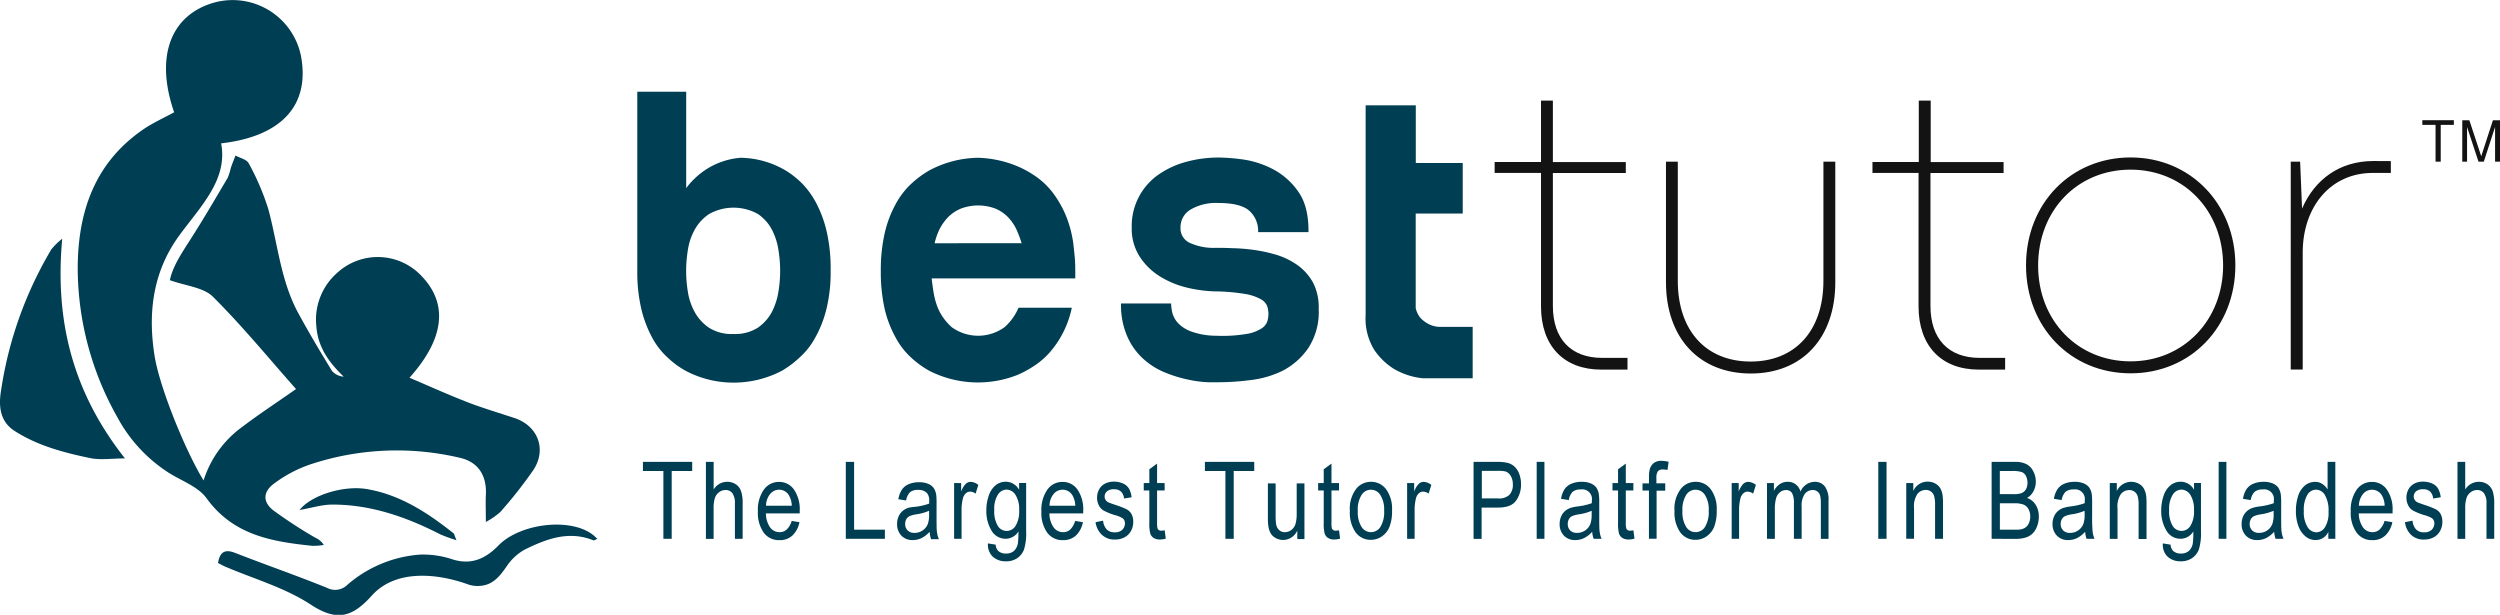 <svg xmlns="http://www.w3.org/2000/svg" viewBox="0 0 532.72 131.01"><defs><style>.cls-1{fill:#003e53}</style></defs><g id="Layer_1_copy" data-name="Layer 1 copy"><path class="cls-1" d="M37.11 23.93C33 12.07 36.31 3.12 45.78.51a14.86 14.86 0 0118.34 11.34c2 10.54-4.05 17.2-17 18.7.84 4.39-.71 8.17-3 11.66-1.8 2.76-3.94 5.26-5.88 7.91-5.66 7.71-6.77 16.5-5.3 25.73 1.07 6.71 6.58 20.26 10.44 26.53A22.38 22.38 0 0151.57 91c3.66-2.78 7.51-5.29 11.51-8.1-5.78-6.52-11.44-13.44-17.71-19.67-2-2-5.74-2.29-9.17-3.53.57-2.87 2.51-5.76 4.41-8.73 2.75-4.28 5.31-8.7 7.91-13.08a12.85 12.85 0 00.66-2.1c.3-.89.66-1.76 1-2.65 1 .55 2.41.84 2.83 1.68a53 53 0 014.18 9.79c2 7.43 2.64 15.28 6.39 22.15 2.27 4.18 4.71 8.26 7.18 12.31a3.7 3.7 0 002.48 1.19c-3.12-3-5.51-6.27-5.83-10.74a13.27 13.27 0 014.43-11.37 12.78 12.78 0 0118 .68c5.66 5.89 4.92 13.29-2.58 21.66 4.31 1.84 8.36 3.67 12.5 5.27C103 87 106.39 88 109.69 89.1c4.92 1.66 6.84 6.62 4 11a94.17 94.17 0 01-7.08 9 16.09 16.09 0 01-3.08 2.12c0-2.32-.08-4 0-5.74.23-4-1.52-6.92-5.29-7.87A58.52 58.52 0 0066 99a28 28 0 00-7.37 3.87c-2.58 1.79-2.78 4-.39 5.88a97.17 97.17 0 009 5.86 4 4 0 011.76 1.51 12.91 12.91 0 01-2.47.19c-8.53-.9-16.79-2.21-22.53-10.16-1.79-2.45-5.23-3.65-8-5.38a32.06 32.06 0 01-11-11.88 64.83 64.83 0 01-8.44-31.59c0-12.6 3.9-23.16 14.65-30.18C33 26 35 25.07 37.11 23.93"/><path class="cls-1" d="M13.26 50.87c-1.62 17.55 2.28 32.78 13.37 46.81-2.75 0-5.19.39-7.45-.07C13.58 96.43 8.05 95 3.1 91.82c-3.25-2.09-3.38-5.5-2.88-8.58a82.58 82.58 0 0110.72-30.1 14.37 14.37 0 012.32-2.27m33.21 69.03c.41-2.36 1.52-2.91 3.64-2.08 6.52 2.54 13.11 4.83 19.59 7.45a3.7 3.7 0 004.35-.68 26.56 26.56 0 0115.42-6.41 19.8 19.8 0 017.1 1.06c4 1.2 7-.29 9.64-3 4.51-4.64 15-6 19.94-2.42.35.24.64.54 1.15 1-.46.19-.7.38-.85.32-5.24-2.12-10-.32-14.7 2a11.35 11.35 0 00-3.88 3.68c-1.4 2-2.83 3.75-5.34 4a6.14 6.14 0 01-2.67-.25c-6.52-2.37-15.49-3.38-20.63 2.34-4.13 4.59-7.4 5.6-13 1.93s-12.21-5.5-18.38-8.16c-.46-.21-.92-.48-1.41-.72"/><path class="cls-1" d="M63.84 108.67c2.39-3.08 9.24-5.29 14.29-4.46 7.09 1.19 12.93 5 18.5 9.42.17.14.21.46.64 1.48a33.72 33.72 0 01-3.42-1.23c-7.27-3.73-14.83-6.36-23-6.36-2.28 0-4.57.74-7 1.15m92.44-37.5a9 9 0 005.21-1.35 9.52 9.52 0 003-3.39 14.29 14.29 0 001.39-4.38 27.08 27.08 0 000-8.68 13.93 13.93 0 00-1.37-4.37 9.35 9.35 0 00-3-3.39 10.66 10.66 0 00-10.42 0A9.53 9.53 0 00148 49a12.82 12.82 0 00-1.44 4.39 27.08 27.08 0 000 8.68 13.13 13.13 0 001.44 4.36 9.7 9.7 0 003.05 3.39 9 9 0 005.21 1.35m-12-27.38a15 15 0 013.81-5.79 15.89 15.89 0 019.72-4.38 19.38 19.38 0 019.62 2.71 18.65 18.65 0 013.54 2.8 18.19 18.19 0 013.06 4.3 25.41 25.41 0 012.19 6.1 35.67 35.67 0 01.8 8.17 32.85 32.85 0 01-.92 8.24 24.23 24.23 0 01-2.36 6 15.81 15.81 0 01-3.32 4.22 20.59 20.59 0 01-3.78 2.84 22.11 22.11 0 01-10.31 2.53A21.75 21.75 0 01146.08 79a18.74 18.74 0 01-3.76-2.76A15.94 15.94 0 01139 72a25.37 25.37 0 01-2.33-6.1 34.55 34.55 0 01-.87-8.24V19.55h10.42v21.61zm73.44 8.04a25.57 25.57 0 00-1.09-2.9 9.81 9.81 0 00-1.79-2.63 8.26 8.26 0 00-2.71-1.85 10.41 10.41 0 00-7.35 0A8.41 8.41 0 00202 46.3a10.84 10.84 0 00-1.84 2.63 13.64 13.64 0 00-1 2.9zm11 0c.11.91.21 1.84.3 2.8s.13 2 .13 3.08v1.62h-30.6c.1 1 .26 2.07.43 3.12a15.54 15.54 0 00.87 3.13 11.44 11.44 0 003 4.16 9.61 9.61 0 0011.2 0 11.32 11.32 0 003-4.16h11.36a21 21 0 01-4.77 9.59 17 17 0 01-3.31 2.83 23.51 23.51 0 01-3.4 1.85A22.87 22.87 0 01198 79a20.16 20.16 0 01-3.8-2.76 15.9 15.9 0 01-3.31-4.24 23.86 23.86 0 01-2.34-6 35.8 35.8 0 01-.86-8.23 35.47 35.47 0 01.86-8.22 24 24 0 012.34-6.12 16.8 16.8 0 013.31-4.29 21 21 0 013.8-2.81 22.69 22.69 0 0110.42-2.71 23.59 23.59 0 019 2.08 21.81 21.81 0 013.58 2.1 16.52 16.52 0 013.29 3.2 22.45 22.45 0 012.71 4.64 24.33 24.33 0 011.7 6.19m30.37.98c.81 0 1.94 0 3.36.07a40.87 40.87 0 014.59.35A33.11 33.11 0 01272 54.3a16.13 16.13 0 014.52 2.22 11.4 11.4 0 013.28 3.71 11.52 11.52 0 011.2 5.61 14.06 14.06 0 01-2.24 8.36 15.09 15.09 0 01-5.44 4.8 21.05 21.05 0 01-6.94 2 51.86 51.86 0 01-6.61.45h-2.28a23.13 23.13 0 01-4.06-.51 27.46 27.46 0 01-4.89-1.45 15.55 15.55 0 01-4.72-2.85 13.86 13.86 0 01-3.54-4.79 16.55 16.55 0 01-1.4-7.19h10.67a9.9 9.9 0 00.26 2 5.31 5.31 0 001.19 2.16 7.36 7.36 0 002.9 1.84 15.7 15.7 0 005.25.88 30.51 30.51 0 006.33-.36A8.39 8.39 0 00268.8 70a3 3 0 001.27-1.58 5.72 5.72 0 00.22-1.54 5.54 5.54 0 00-.26-1.63 2.92 2.92 0 00-1.35-1.48 10.23 10.23 0 00-3.42-1.14 41.35 41.35 0 00-6.42-.54 28.93 28.93 0 01-6.3-.9 19.3 19.3 0 01-5.68-2.49 13.63 13.63 0 01-4.12-4.2 11 11 0 01-1.58-6 13.33 13.33 0 015.73-11.31 18.92 18.92 0 015.89-2.71 26.29 26.29 0 017-.91A41.35 41.35 0 01265 34a19.8 19.8 0 016.34 2.1 15.08 15.08 0 015.33 4.77c1.49 2.11 2.2 5 2.15 8.6h-10.73a5.73 5.73 0 00-1.88-4.56c-1.26-1.12-3.48-1.66-6.7-1.66a10.67 10.67 0 00-5.77 1.38 4.37 4.37 0 00-2.19 3.86 3.4 3.4 0 002.11 3.32 12.19 12.19 0 005.41 1m42.6-7.31v20.16a5.1 5.1 0 00.94 2 6.12 6.12 0 001.72 1.34 5.42 5.42 0 002.83.65h6.65V80.6h-10.66a15.19 15.19 0 01-6.13-2 14 14 0 01-4.15-4 12.64 12.64 0 01-1.87-7.39V22.45h10.69v12.29h10V45.5z"/><path d="M346.8 76.26v2.5h-5.6c-8 0-12.83-5.07-12.83-13.48V36.85h-9.88v-2.33h9.88V21.44h2.53v13.09h15.54v2.33H330.9v28.33c0 7 3.83 11.07 10.5 11.07zm8.2-16.11v-25.7h2.52v25.41c0 10.59 6 17.18 15.52 17.18s15.51-6.6 15.51-17.18V34.45h2.53v25.7c0 11.84-7 19.44-18 19.44S355 72 355 60.15m72.27 16.11v2.5h-5.61c-8 0-12.84-5.07-12.84-13.48V36.85H399v-2.33h9.87V21.44h2.54v13.09h15.53v2.33h-15.58v28.33c0 7 3.82 11.07 10.49 11.07zm46.45-19.67c0-11.7-8.37-20.44-19.72-20.44s-19.7 8.68-19.7 20.44S442.76 77 454 77s19.72-8.74 19.72-20.45m-42 0c0-13.24 9.59-23 22.29-23s22.32 9.86 22.32 23-9.53 23-22.32 23-22.29-9.84-22.29-23m77.74-22.22v2.52h-3.87c-8.94 0-14.91 7.17-14.91 17v24.89h-2.55V34.45h2l.41 10c2.68-6.2 8-10.14 15.22-10.14zm10.63-7.72v7.84h-1.1v-7.84h-2.82v-1h6.72v1h-2.8zm9.18 7.84h-1.13l-2.44-7.39v7.39h-1.02v-8.82h1.51l2.53 7.67 2.49-7.67h1.51v8.82h-1.05v-7.39l-2.4 7.39z" fill="#131313"/><path class="cls-1" d="M141.36 114.81v-14.45H137v-1.94h10.5v1.94h-4.37v14.45zm9.06 0V98.42h1.65v5.89a3.35 3.35 0 012.86-1.64 3.24 3.24 0 011.85.52 2.82 2.82 0 011.12 1.44 7.9 7.9 0 01.35 2.66v7.52h-1.65v-7.51a3.61 3.61 0 00-.53-2.19 1.75 1.75 0 00-1.49-.69 2.29 2.29 0 00-1.35.46 2.53 2.53 0 00-.9 1.26 7.06 7.06 0 00-.27 2.19v6.49h-1.64zM168.7 111l1.65.27a5.27 5.27 0 01-1.48 2.83 3.92 3.92 0 01-2.77 1 4 4 0 01-3.36-1.6 7.25 7.25 0 01-1.24-4.5 7.46 7.46 0 011.26-4.65 3.9 3.9 0 013.25-1.66 3.81 3.81 0 013.17 1.62 7.39 7.39 0 011.23 4.55v.54h-7.2a5.25 5.25 0 00.9 3 2.49 2.49 0 002 1 2.19 2.19 0 001.55-.59 4.15 4.15 0 001.04-1.81zm-5.47-3.24h5.49a4.72 4.72 0 00-.63-2.25 2.39 2.39 0 00-2.06-1.16 2.42 2.42 0 00-1.93.93 4 4 0 00-.87 2.45zm17 7.05V98.42H182v14.45h6.56v1.94zm17.87-1.5a6.06 6.06 0 01-1.77 1.37 4.22 4.22 0 01-1.83.4 3.18 3.18 0 01-2.48-1 3.49 3.49 0 01-.86-2.45 3.85 3.85 0 01.33-1.6 3.23 3.23 0 01.86-1.16 3.75 3.75 0 011.19-.66A9.84 9.84 0 01195 108a13.1 13.1 0 003-.69v-.52a2.44 2.44 0 00-.47-1.72 2.48 2.48 0 00-1.89-.68 2.57 2.57 0 00-1.73.5 3.25 3.25 0 00-.83 1.76l-1.65-.27a5.31 5.31 0 01.73-2 3.23 3.23 0 011.46-1.2 5.41 5.41 0 012.21-.42 4.89 4.89 0 012 .36 2.76 2.76 0 011.15.9 3.63 3.63 0 01.51 1.37 14.84 14.84 0 01.08 1.86v2.68c0 1.87 0 3 .1 3.55a5.36 5.36 0 00.4 1.42h-1.67a6.22 6.22 0 01-.3-1.59zm-.12-4.47a10.72 10.72 0 01-2.74.76 5.39 5.39 0 00-1.46.4 1.58 1.58 0 00-.67.66 2.06 2.06 0 00-.23 1 1.89 1.89 0 00.51 1.35 1.94 1.94 0 001.49.54 3 3 0 002.83-1.91 5.8 5.8 0 00.27-2zm5.33 5.97v-11.87h1.5v1.81a4.76 4.76 0 011-1.67 1.56 1.56 0 011-.4 2.73 2.73 0 011.66.65l-.58 1.86a2 2 0 00-1.18-.43 1.31 1.31 0 00-.94.4 2.21 2.21 0 00-.6 1.1 9.63 9.63 0 00-.27 2.34v6.21zm7.21.98l1.65.27a2 2 0 00.54 1.33 2.28 2.28 0 001.64.56 2.47 2.47 0 001.72-.56 2.86 2.86 0 00.82-1.56 17.06 17.06 0 00.12-2.58 3.17 3.17 0 01-2.67 1.55 3.44 3.44 0 01-3.08-1.77 8 8 0 01-1.08-4.24 9.36 9.36 0 01.5-3.14 4.91 4.91 0 011.44-2.22 3.41 3.41 0 012.23-.78 3.27 3.27 0 012.81 1.72v-1.45h1.5v10.26a11.66 11.66 0 01-.46 3.93 3.91 3.91 0 01-1.44 1.83 4.22 4.22 0 01-2.44.67 4 4 0 01-2.78-1 3.52 3.52 0 01-1.02-2.82zm1.35-7.13a6 6 0 00.75 3.4 2.2 2.2 0 003.78 0 5.8 5.8 0 00.77-3.34 5.61 5.61 0 00-.79-3.28 2.3 2.3 0 00-1.89-1.11 2.24 2.24 0 00-1.86 1.09 5.58 5.58 0 00-.76 3.24zM229.1 111l1.66.27a5.34 5.34 0 01-1.48 2.83 3.91 3.91 0 01-2.76 1 4 4 0 01-3.37-1.6 7.19 7.19 0 01-1.24-4.5 7.52 7.52 0 011.26-4.65 3.9 3.9 0 013.25-1.66 3.81 3.81 0 013.17 1.62 7.39 7.39 0 011.23 4.55v.54h-7.2a5.17 5.17 0 00.91 3 2.46 2.46 0 002 1 2.19 2.19 0 001.55-.59 4.14 4.14 0 001.02-1.81zm-5.46-3.24h5.49a4.61 4.61 0 00-.63-2.25 2.4 2.4 0 00-2.07-1.16 2.43 2.43 0 00-1.93.93 4 4 0 00-.86 2.45zm9.81 3.51l1.61-.32a3.05 3.05 0 00.75 1.84 2.25 2.25 0 001.71.64 2.17 2.17 0 001.65-.57 1.87 1.87 0 00.54-1.33 1.31 1.31 0 00-.47-1.08 5.92 5.92 0 00-1.64-.68 12.88 12.88 0 01-2.47-1 2.67 2.67 0 01-1-1.13 3.51 3.51 0 01-.36-1.59 3.58 3.58 0 01.3-1.47 3 3 0 011.84-1.71 4 4 0 011.4-.24 4.73 4.73 0 012 .4 2.78 2.78 0 011.26 1.09 4.88 4.88 0 01.56 1.84l-1.61.27a2.4 2.4 0 00-.62-1.45 2 2 0 00-1.46-.52 2.19 2.19 0 00-1.58.46 1.46 1.46 0 00-.48 1.08 1.33 1.33 0 00.2.71 1.47 1.47 0 00.61.54c.16.08.64.25 1.43.52a18.44 18.44 0 012.4.93 2.64 2.64 0 011.07 1 3.45 3.45 0 01.39 1.72 3.89 3.89 0 01-.47 1.89 3.32 3.32 0 01-1.36 1.37 4.19 4.19 0 01-2 .49 3.89 3.89 0 01-2.84-1 4.51 4.51 0 01-1.36-2.7zm14.73 1.73l.23 1.78a4.94 4.94 0 01-1.23.18 2.39 2.39 0 01-1.38-.35 1.79 1.79 0 01-.69-.91 8.88 8.88 0 01-.2-2.37v-6.82h-1.19v-1.57h1.19V100l1.65-1.21v4.15h1.61v1.57h-1.61v6.93a4.89 4.89 0 00.08 1.11.91.91 0 00.27.39.9.9 0 00.55.14 4.6 4.6 0 00.72-.08zm12.94 1.81v-14.45h-4.37v-1.94h10.51v1.94h-4.37v14.45zm15.32 0v-1.75a3.36 3.36 0 01-3 2 3.23 3.23 0 01-1.58-.4 2.72 2.72 0 01-1.08-1 4.35 4.35 0 01-.5-1.49 11.75 11.75 0 01-.11-1.88V103h1.65v6.58a15.31 15.31 0 00.1 2.12 2.22 2.22 0 00.65 1.25 1.74 1.74 0 001.22.45 2.25 2.25 0 001.36-.46 2.53 2.53 0 00.9-1.26 8 8 0 00.26-2.32V103h1.65v11.87h-1.49zm8.89-1.81l.23 1.78a4.94 4.94 0 01-1.23.18 2.33 2.33 0 01-1.37-.35 1.79 1.79 0 01-.69-.91 8.88 8.88 0 01-.2-2.37v-6.82h-1.19v-1.57h1.19V100l1.65-1.21v4.15h1.61v1.57h-1.61v6.93a4.89 4.89 0 00.08 1.11.85.85 0 00.28.39.88.88 0 00.55.14 4.39 4.39 0 00.7-.08zm2.31-4.13a6.92 6.92 0 011.49-4.88 4 4 0 013-1.32 3.93 3.93 0 013.24 1.6 7 7 0 011.26 4.43 9.23 9.23 0 01-.56 3.6 4.49 4.49 0 01-1.62 2 4.08 4.08 0 01-2.32.73 3.94 3.94 0 01-3.27-1.6 7.33 7.33 0 01-1.22-4.56zm1.69 0a5.91 5.91 0 00.81 3.42 2.36 2.36 0 004 0 6 6 0 00.8-3.48 5.74 5.74 0 00-.81-3.34 2.35 2.35 0 00-4 0 5.85 5.85 0 00-.8 3.41zm10.51 5.94v-11.87h1.5v1.81a4.76 4.76 0 011-1.67 1.54 1.54 0 011-.4 2.75 2.75 0 011.66.65l-.58 1.86a2 2 0 00-1.17-.43 1.32 1.32 0 00-.95.4 2.12 2.12 0 00-.59 1.1 9.63 9.63 0 00-.27 2.34v6.21zm14.16 0V98.42h5a9.45 9.45 0 012 .16 3.52 3.52 0 011.64.77 4 4 0 011.07 1.58 6 6 0 01.4 2.24 5.77 5.77 0 01-1.08 3.54c-.72 1-2 1.45-3.9 1.45h-3.42v6.66H314zm1.77-8.6h3.45a3.19 3.19 0 002.43-.78 3.12 3.12 0 00.72-2.2 3.5 3.5 0 00-.42-1.76 2.09 2.09 0 00-1.12-1 6.61 6.61 0 00-1.65-.14h-3.42v5.85zm11.68 8.6V98.42h1.65v16.39zm11.83-1.5a6.06 6.06 0 01-1.77 1.37 4.22 4.22 0 01-1.83.4 3.18 3.18 0 01-2.48-1 3.49 3.49 0 01-.86-2.45 3.85 3.85 0 01.33-1.6 3.21 3.21 0 01.85-1.16 3.8 3.8 0 011.2-.66 9.84 9.84 0 011.48-.3 13.1 13.1 0 003-.69v-.52a2.06 2.06 0 00-2.36-2.4 2.53 2.53 0 00-1.73.5 3.18 3.18 0 00-.82 1.76l-1.65-.27a5.31 5.31 0 01.72-2 3.29 3.29 0 011.46-1.2 5.48 5.48 0 012.21-.42 4.89 4.89 0 012 .36 2.76 2.76 0 011.15.9 3.47 3.47 0 01.51 1.37 12.64 12.64 0 01.09 1.86v2.68c0 1.87 0 3 .1 3.55a5.36 5.36 0 00.4 1.42h-1.69a5 5 0 01-.31-1.5zm-.11-4.47a10.72 10.72 0 01-2.74.76 5.6 5.6 0 00-1.47.4 1.5 1.5 0 00-.66.66 2.06 2.06 0 00-.23 1 1.88 1.88 0 00.5 1.35 1.94 1.94 0 001.49.54 3 3 0 002.83-1.91 5.8 5.8 0 00.27-2zm8.89 4.16l.23 1.78a4.94 4.94 0 01-1.23.18 2.39 2.39 0 01-1.38-.35 1.84 1.84 0 01-.69-.91 8.88 8.88 0 01-.2-2.37v-6.82h-1.19v-1.57h1.19V100l1.65-1.21v4.15h1.61v1.57h-1.61v6.93a4.19 4.19 0 00.09 1.11.77.77 0 00.27.39.88.88 0 00.55.14 4.49 4.49 0 00.71-.08zm3.31 1.81v-10.29H350V103h1.38v-1.26a6.57 6.57 0 01.17-1.78 2.63 2.63 0 01.82-1.27 2.57 2.57 0 011.66-.49 6.85 6.85 0 011.53.2l-.24 1.75a4.22 4.22 0 00-1-.11 1.26 1.26 0 00-1.05.39 2.45 2.45 0 00-.31 1.46v1.1h1.88v1.57H353v10.24h-1.66zm5.45-5.94a6.87 6.87 0 011.49-4.88 4 4 0 013-1.32 3.93 3.93 0 013.24 1.6 7 7 0 011.26 4.43 9.42 9.42 0 01-.56 3.6 4.49 4.49 0 01-1.62 2 4.06 4.06 0 01-2.32.73 3.94 3.94 0 01-3.27-1.6 7.33 7.33 0 01-1.22-4.56zm1.69 0a5.92 5.92 0 00.8 3.42 2.36 2.36 0 004 0 6.13 6.13 0 00.8-3.48 5.74 5.74 0 00-.81-3.34 2.35 2.35 0 00-4 0 5.86 5.86 0 00-.79 3.41zm10.49 5.94v-11.87h1.5v1.81a4.62 4.62 0 011-1.67 1.54 1.54 0 011-.4 2.78 2.78 0 011.66.65l-.59 1.86a2 2 0 00-1.17-.43 1.32 1.32 0 00-.95.4 2.21 2.21 0 00-.6 1.1 9.63 9.63 0 00-.27 2.34v6.21zm7.53 0v-11.87H378v1.66a3.81 3.81 0 011.2-1.4 2.91 2.91 0 011.71-.53 2.69 2.69 0 011.75.55 2.89 2.89 0 011 1.53 3.38 3.38 0 013-2.08 2.65 2.65 0 012.21 1 4.86 4.86 0 01.77 3v8.15H388v-7.48a7.17 7.17 0 00-.15-1.74 1.72 1.72 0 00-.58-.86 1.52 1.52 0 00-1-.32 2.1 2.1 0 00-1.69.83 4.24 4.24 0 00-.67 2.67v6.89h-1.65v-7.71a4.11 4.11 0 00-.39-2 1.39 1.39 0 00-1.3-.67 2 2 0 00-1.27.45 2.52 2.52 0 00-.84 1.31 8.78 8.78 0 00-.26 2.48v6.16zm23.71 0V98.42H402v16.39zm5.96 0v-11.87h1.5v1.69a3.32 3.32 0 013.06-2 3.28 3.28 0 011.59.39 2.74 2.74 0 011.09 1 4.29 4.29 0 01.5 1.49 14.23 14.23 0 01.09 2v7.3h-1.69v-7.21a6.52 6.52 0 00-.19-1.84 1.86 1.86 0 00-.66-1 1.83 1.83 0 00-1.12-.36 2.28 2.28 0 00-1.77.82 4.76 4.76 0 00-.74 3.1v6.48h-1.66zm18.19 0V98.42h5a5.2 5.2 0 012.45.5 3.45 3.45 0 011.44 1.53 4.72 4.72 0 01.53 2.16 4.37 4.37 0 01-.47 2 3.6 3.6 0 01-1.4 1.5 3.5 3.5 0 011.86 1.49 4.65 4.65 0 01.65 2.48 5.58 5.58 0 01-.4 2.14 4.2 4.2 0 01-1 1.53 3.77 3.77 0 01-1.46.81 7.36 7.36 0 01-2.15.27zm1.77-9.51H429a5.22 5.22 0 001.68-.19 1.9 1.9 0 001-.81 2.73 2.73 0 00.35-1.43 3.11 3.11 0 00-.32-1.43 1.71 1.71 0 00-.91-.85 6.27 6.27 0 00-2-.23h-2.66v4.94zm0 7.57h3.32a6.3 6.3 0 001.2-.08 2.58 2.58 0 001-.45 2.23 2.23 0 00.67-.91 3.33 3.33 0 00.27-1.38 3.12 3.12 0 00-.39-1.59 2.14 2.14 0 00-1.07-.95 5.41 5.41 0 00-1.94-.27h-3.07v5.63zm18.16.44a6.06 6.06 0 01-1.77 1.37 4.22 4.22 0 01-1.83.4 3.18 3.18 0 01-2.48-1 3.5 3.5 0 01-.87-2.45 3.85 3.85 0 01.33-1.6 3.23 3.23 0 01.86-1.16 3.75 3.75 0 011.19-.66 9.84 9.84 0 011.48-.3 13.1 13.1 0 003-.69v-.52a2.06 2.06 0 00-2.36-2.4 2.57 2.57 0 00-1.73.5 3.32 3.32 0 00-.83 1.76l-1.65-.27a5.48 5.48 0 01.73-2 3.29 3.29 0 011.46-1.2 5.46 5.46 0 012.22-.42 4.81 4.81 0 012 .36 2.7 2.7 0 011.15.9 3.47 3.47 0 01.51 1.37 14.84 14.84 0 01.08 1.86v2.68a34.32 34.32 0 00.11 3.55 5.75 5.75 0 00.39 1.42h-1.69a5.79 5.79 0 01-.3-1.5zm-.12-4.47a10.6 10.6 0 01-2.74.76 5.5 5.5 0 00-1.46.4 1.61 1.61 0 00-.66.66 2 2 0 00-.23 1 1.89 1.89 0 00.51 1.35 1.94 1.94 0 001.49.54 3 3 0 002.83-1.91 5.8 5.8 0 00.27-2zm5.37 5.97v-11.87h1.5v1.69a3.39 3.39 0 014.65-1.57 2.65 2.65 0 011.08 1 4.51 4.51 0 01.51 1.49 14.23 14.23 0 01.09 2v7.3h-1.69v-7.25a6.52 6.52 0 00-.19-1.84 1.83 1.83 0 00-1.79-1.33 2.28 2.28 0 00-1.77.82 4.7 4.7 0 00-.74 3.1v6.48h-1.65zm11.31.98l1.65.27a2.07 2.07 0 00.54 1.33 2.28 2.28 0 001.64.56 2.46 2.46 0 001.72-.56 2.86 2.86 0 00.82-1.56 16.19 16.19 0 00.11-2.58 3.16 3.16 0 01-2.67 1.55 3.41 3.41 0 01-3.07-1.77 8 8 0 01-1.09-4.24 9.62 9.62 0 01.5-3.14 4.84 4.84 0 011.45-2.22 3.41 3.41 0 012.23-.78 3.24 3.24 0 012.81 1.72v-1.45H469v10.26a11.66 11.66 0 01-.46 3.93 3.93 3.93 0 01-1.45 1.83 4.22 4.22 0 01-2.44.67 4 4 0 01-2.77-1 3.49 3.49 0 01-1-2.82zm1.34-7.13a6 6 0 00.75 3.4 2.22 2.22 0 001.89 1.07 2.25 2.25 0 001.89-1.07 5.8 5.8 0 00.76-3.34 5.69 5.69 0 00-.78-3.28 2.3 2.3 0 00-1.9-1.11 2.22 2.22 0 00-1.85 1.09 5.66 5.66 0 00-.76 3.24zm10.55 6.15V98.42h1.65v16.39zm11.83-1.5a6.06 6.06 0 01-1.77 1.37 4.22 4.22 0 01-1.83.4 3.18 3.18 0 01-2.48-1 3.49 3.49 0 01-.86-2.45 3.85 3.85 0 01.33-1.6 3.23 3.23 0 01.86-1.16 3.75 3.75 0 011.19-.66 9.84 9.84 0 011.48-.3 13.1 13.1 0 003-.69v-.52a2.06 2.06 0 00-2.36-2.4 2.55 2.55 0 00-1.73.5 3.25 3.25 0 00-.83 1.76l-1.65-.27a5.48 5.48 0 01.72-2 3.23 3.23 0 011.46-1.2 5.41 5.41 0 012.21-.42 4.89 4.89 0 012 .36 2.76 2.76 0 011.15.9 3.63 3.63 0 01.51 1.37 12.64 12.64 0 01.09 1.86v2.68c0 1.87 0 3 .1 3.55a5.36 5.36 0 00.4 1.42h-1.69a5.39 5.39 0 01-.3-1.5zm-.12-4.47a10.72 10.72 0 01-2.74.76 5.6 5.6 0 00-1.47.4 1.61 1.61 0 00-.66.66 2.06 2.06 0 00-.23 1 1.89 1.89 0 00.51 1.35 1.94 1.94 0 001.49.54 3 3 0 001.72-.51 2.92 2.92 0 001.11-1.4 5.8 5.8 0 00.27-2zm11.66 5.97v-1.49a2.94 2.94 0 01-2.72 1.76 3.34 3.34 0 01-2.14-.78 5 5 0 01-1.51-2.18 9 9 0 01-.54-3.23 10.17 10.17 0 01.48-3.22 4.77 4.77 0 011.45-2.22 3.38 3.38 0 012.16-.77 2.71 2.71 0 011.55.45 3.49 3.49 0 011.11 1.18v-5.89h1.65v16.39zm-5.22-5.92a5.94 5.94 0 00.79 3.41 2.28 2.28 0 001.87 1.13 2.22 2.22 0 001.84-1.08 5.73 5.73 0 00.76-3.29 6.56 6.56 0 00-.77-3.58 2.25 2.25 0 00-1.9-1.14 2.18 2.18 0 00-1.84 1.1 6.22 6.22 0 00-.75 3.45zm17.2 2.11l1.66.27a5.28 5.28 0 01-1.49 2.83 3.89 3.89 0 01-2.76 1 4 4 0 01-3.36-1.6 7.19 7.19 0 01-1.25-4.5 7.52 7.52 0 011.26-4.65 3.91 3.91 0 013.26-1.66 3.78 3.78 0 013.16 1.62 7.39 7.39 0 011.23 4.55v.54h-7.2a5.25 5.25 0 00.91 3 2.46 2.46 0 002 1 2.15 2.15 0 001.54-.59 4 4 0 001.04-1.81zm-5.47-3.24h5.49a4.61 4.61 0 00-.62-2.25 2.45 2.45 0 00-4-.23 4.11 4.11 0 00-.87 2.45zm9.82 3.51l1.61-.32a3.11 3.11 0 00.74 1.84 2.26 2.26 0 001.72.64 2.17 2.17 0 001.65-.57 1.87 1.87 0 00.54-1.33 1.34 1.34 0 00-.47-1.08 5.88 5.88 0 00-1.65-.68 12.88 12.88 0 01-2.47-1 2.61 2.61 0 01-1-1.13 3.51 3.51 0 01-.36-1.59 3.74 3.74 0 01.29-1.47 3.09 3.09 0 01.8-1.12 3.19 3.19 0 011-.59 4 4 0 011.4-.24 4.74 4.74 0 012 .4 2.78 2.78 0 011.26 1.09 4.88 4.88 0 01.56 1.84l-1.61.27a2.4 2.4 0 00-.62-1.45 2 2 0 00-1.46-.52 2.24 2.24 0 00-1.59.46 1.45 1.45 0 00-.47 1.08 1.25 1.25 0 00.2.71 1.44 1.44 0 00.62.54c.16.08.64.25 1.42.52a18.44 18.44 0 012.4.93 2.52 2.52 0 011.07 1 3.45 3.45 0 01.39 1.72 4 4 0 01-.47 1.89 3.32 3.32 0 01-1.36 1.37 4.18 4.18 0 01-2 .49 3.86 3.86 0 01-2.84-1 4.51 4.51 0 01-1.3-2.7zm11.19 3.54V98.42h1.65v5.89a3.38 3.38 0 012.87-1.64 3.26 3.26 0 011.85.52 2.93 2.93 0 011.12 1.44 8.21 8.21 0 01.34 2.66v7.52h-1.65v-7.51a3.55 3.55 0 00-.53-2.19 1.75 1.75 0 00-1.48-.69 2.29 2.29 0 00-1.35.46 2.53 2.53 0 00-.9 1.26 7.06 7.06 0 00-.27 2.19v6.49h-1.65z"/></g></svg>